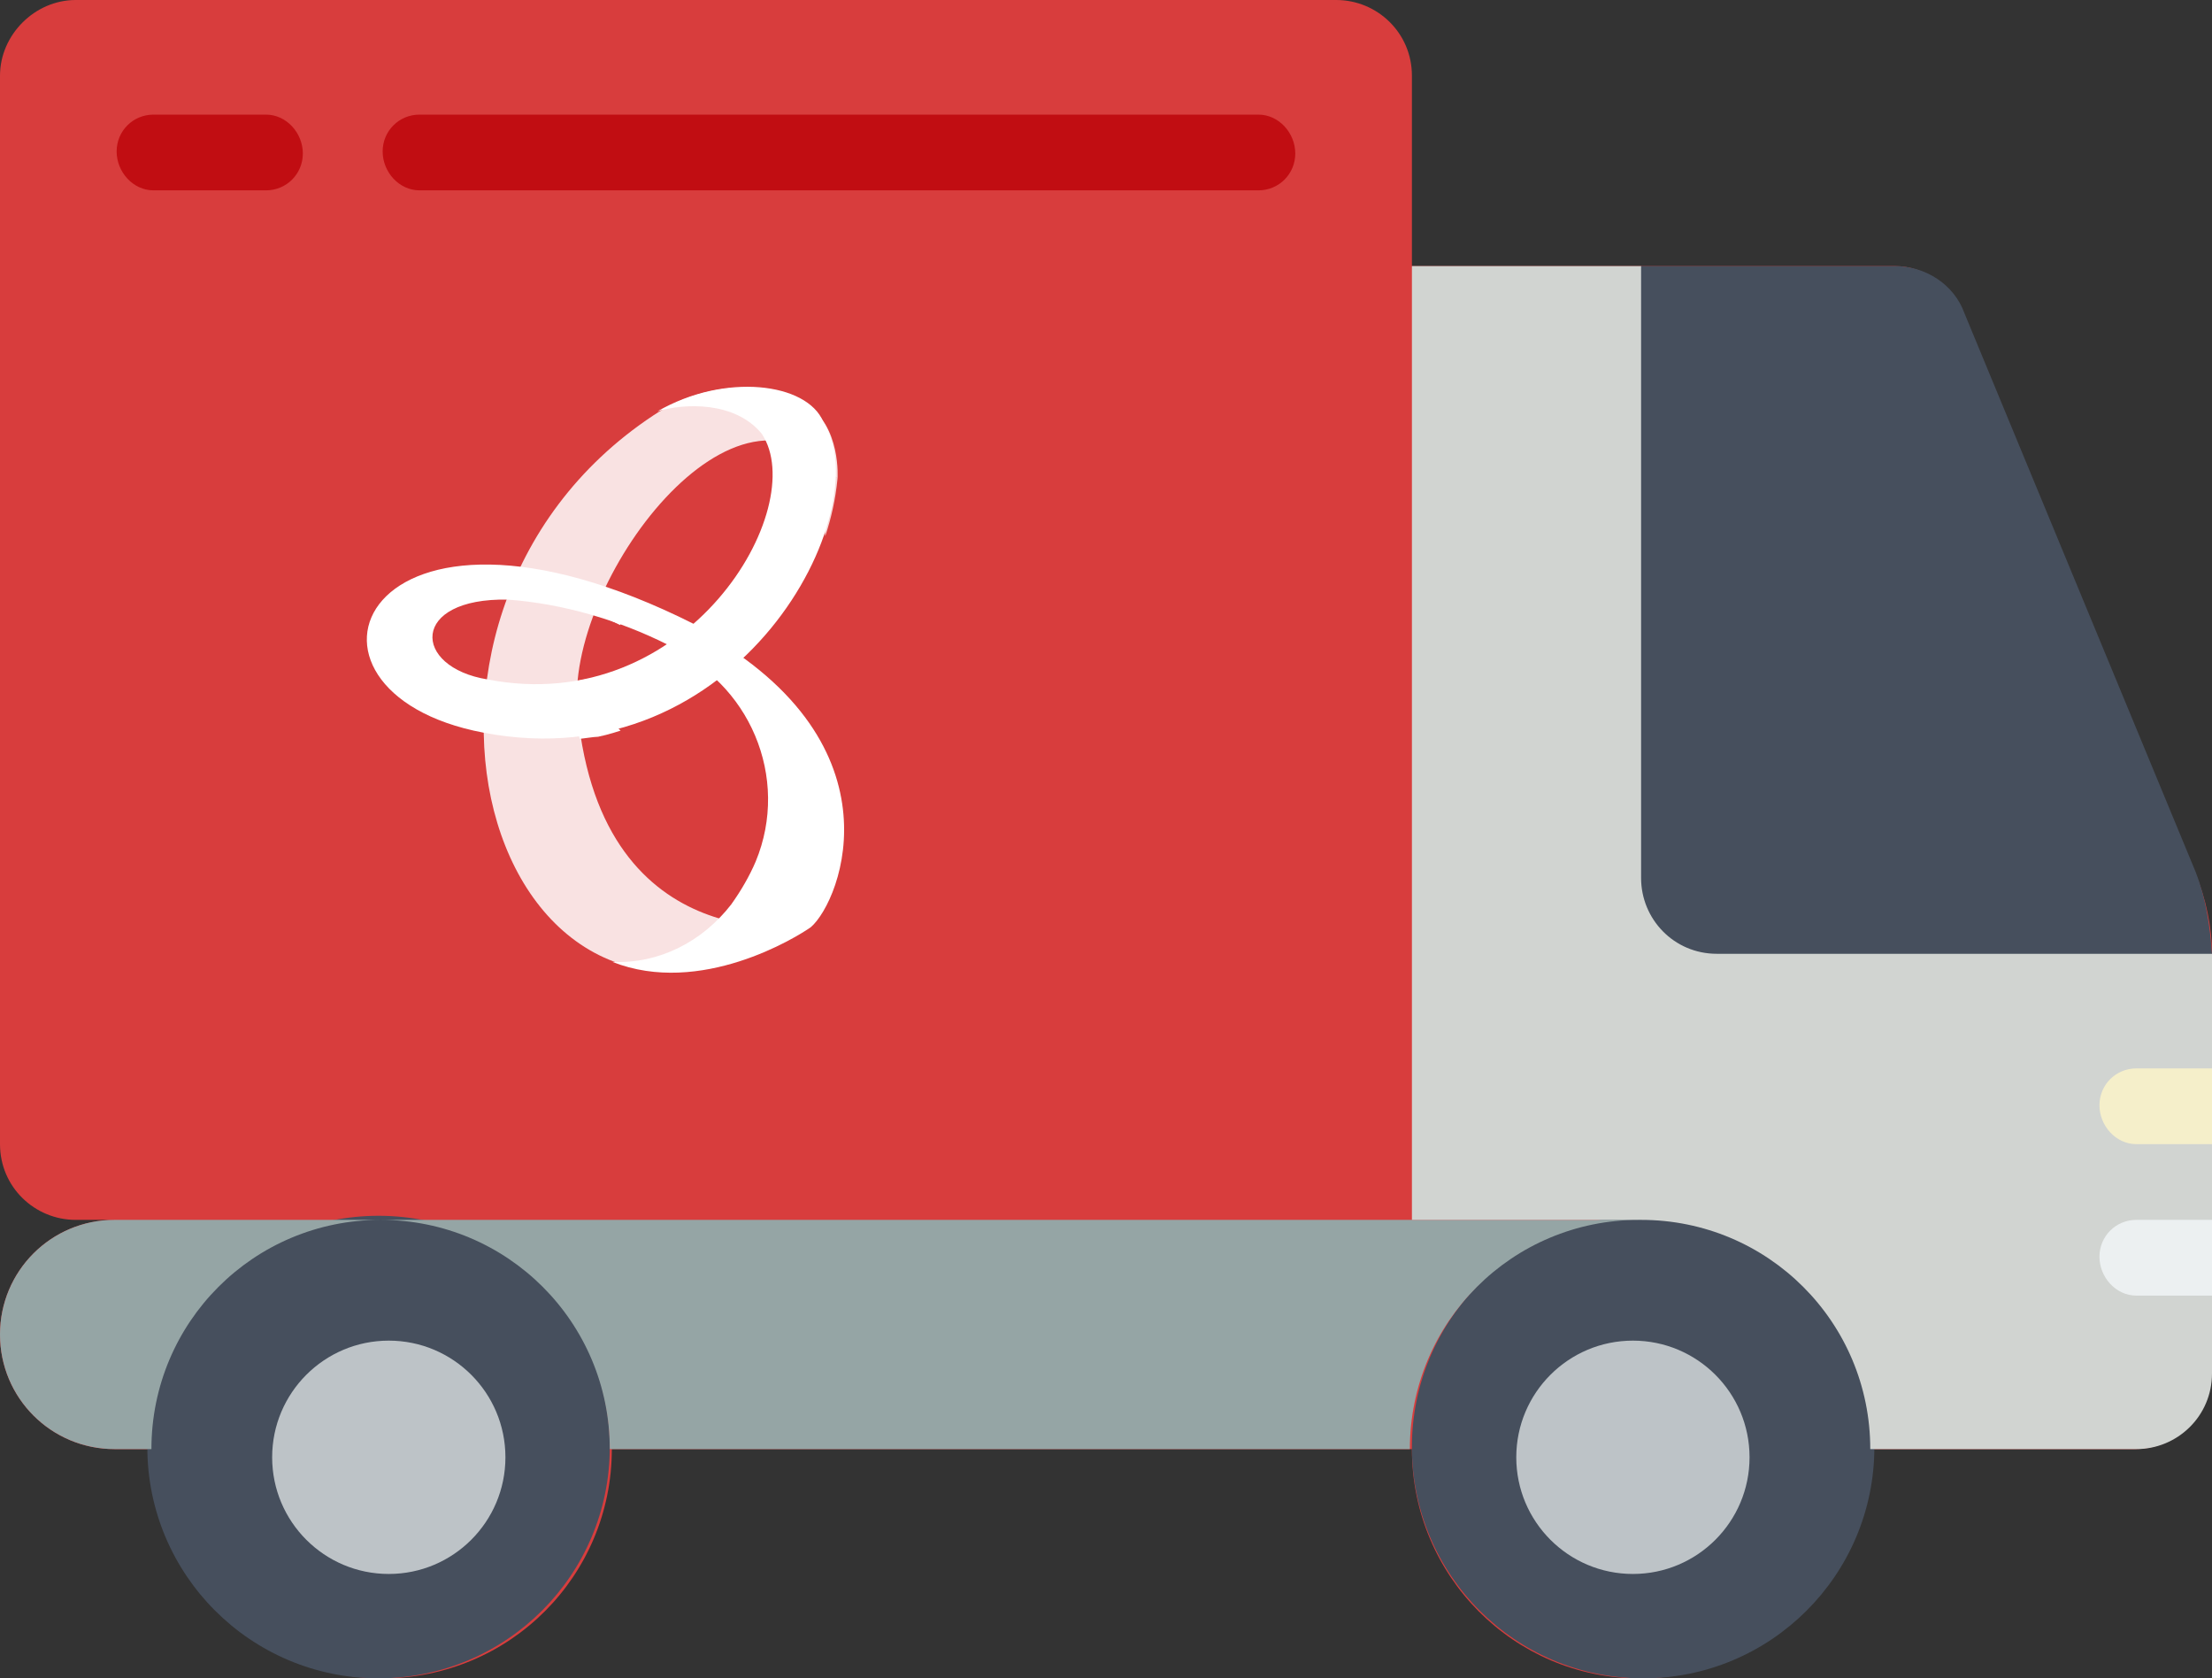 <svg xmlns="http://www.w3.org/2000/svg" xml:space="preserve" id="Layer_1" x="0" y="0" version="1.1" viewBox="0 0 108.1 82"><rect x="0" y="0" width="108.1" height="82" fill="#333333" stroke="none"/><style>.st1{fill:#464f5d}.st2{fill:#bdc3c7}.st3{fill:#95a5a5}.st7{fill:#c10d12}.st8{fill:#fff}</style><g id="Group_13097" transform="translate(-301 -4010)"><g id="Page-1" transform="translate(301 4010)"><g id="_005---Truck"><path id="Shape" d="M108.1 46.6c0-1.3-.3-2.7-.8-3.9L96 15.4c-.6-1.4-1.9-2.4-3.4-2.4H69V3.7C69 1.6 67.3 0 65.3 0H3.7C1.7 0 0 1.7 0 3.7v52.2c0 2.1 1.7 3.7 3.7 3.7h1.9c-3.1 0-5.6 2.5-5.6 5.6s2.5 5.6 5.6 5.6h1.9c0 6.2 5 11.2 11.2 11.2s11.2-5 11.2-11.2H69C69 77 74 82 80.1 82c6.2 0 11.2-5 11.2-11.2h13c2.1 0 3.7-1.7 3.7-3.7V46.9c.1-.1.1-.2.1-.3" style="fill:#d83d3d"/><circle id="Oval" cx="80.3" cy="70.7" r="11.3" class="st1"/><circle id="Oval-2" cx="79.8" cy="71.2" r="5.7" class="st2"/><circle id="Oval-3" cx="18.5" cy="70.7" r="11.3" class="st1"/><circle id="Oval-4" cx="19" cy="71.2" r="5.7" class="st2"/><path id="Shape-2" d="M18.6 59.6c-6.2 0-11.2 5-11.2 11.2H5.6c-3.1 0-5.6-2.5-5.6-5.6s2.5-5.6 5.6-5.6z" class="st3"/><path id="Shape-3" d="M80.1 59.6c-6.2 0-11.2 5-11.2 11.2H29.8c0-6.2-5-11.2-11.2-11.2z" class="st3"/><path id="Shape-4" d="M108.1 46.6v20.5c0 2.1-1.7 3.7-3.7 3.7h-13c0-6.2-5-11.2-11.2-11.2H69V13h11.2z" style="fill:#d1d4d1"/><path id="Shape-5" d="M108.1 52.2v3.7h-3.7c-1 0-1.8-.9-1.8-1.9s.8-1.8 1.8-1.8z" style="fill:#f5efca"/><path id="Shape-6" d="M108.1 59.6v3.7h-3.7c-1 0-1.8-.9-1.8-1.9s.8-1.8 1.8-1.8z" style="fill:#ecf0f1"/><path id="Shape-7" d="M13 9.3H7.5c-1 0-1.8-.9-1.8-1.9s.8-1.8 1.8-1.8H13c1 0 1.8.9 1.8 1.9S14 9.3 13 9.3" class="st7"/><path id="Shape-8" d="M61.5 9.3h-41c-1 0-1.8-.9-1.8-1.9s.8-1.8 1.8-1.8h41c1 0 1.8.9 1.8 1.9s-.8 1.8-1.8 1.8" class="st7"/><path id="Shape-9" d="M108.1 46.6H83.9c-2.1 0-3.7-1.7-3.7-3.7V13h12.4c1.5 0 2.9.9 3.4 2.3l11.3 27.3c.5 1.3.7 2.6.8 4" class="st1"/></g></g></g><g id="Group_12904" transform="translate(323.929 4031.896)"><path id="Path_20071" d="M-290.1-4001.3c-.4.4-.8.7-1.3 1 4.1 1.7 6.1 6.4 4.4 10.5q-.45 1.05-1.2 2.1c-1.4 1.8-3.5 2.9-5.8 2.8 4.3 1.7 9-1.2 9.7-1.7 1.5-1.3 4.6-9.2-5.8-14.7" class="st8"/><path id="Path_20072" d="M-286.7-4010.7c-1.3-1.6-3.8-1.5-5.1-1.1 3.3-1.9 7.3-1.4 8.1.5 2.8 4.3-4.1 17.6-16.6 15.2-10.6-2-6-13.5 10.3-5.3l-1.3 1c-2.4-1.2-5.1-2-7.8-2.2-4.8-.1-4.7 3.3-1 3.9 9.8 1.9 15.8-8.4 13.4-12" class="st8"/><path id="Path_20073" d="M-283-4008.5s.2-2.6-1.6-3.7c-1.6-1-4.7-1.2-7.4.6-15.1 10-7.8 34.8 7.7 24.9 0 0-10.2 1.9-11.4-10.4-.7-6.3 7.9-17.8 12.7-11.4" style="opacity:.85;fill:#fff"/><path id="Path_20074" d="M-286.5-4010.4c1.4 0 2.8.7 3.5 1.9-.1 1-.3 1.9-.6 2.8 0 0-.2-3.8-2.9-4.7" style="opacity:.8;fill:#fff"/><path id="Path_20075" d="M-295.8-3997c0 .4.1.8.2 1.2.1 0 .7-.1.9-.1.5-.1 1.1-.3 1.1-.3-.8-.7-1-1.9-.5-2.8 0 0-.9.3-1.2.3-.2 0-.4.1-.5.1z" class="st8"/><g id="Group_12903" transform="translate(11.074 9.842)"><path id="Path_20076" d="M-304.1-4012.5c-.4-.2-.9-.3-1.3-.5-.2.4-.4.9-.6 1.3.5.1.9.3 1.3.5.2-.4.4-.9.6-1.3" class="st8"/></g></g></svg>
